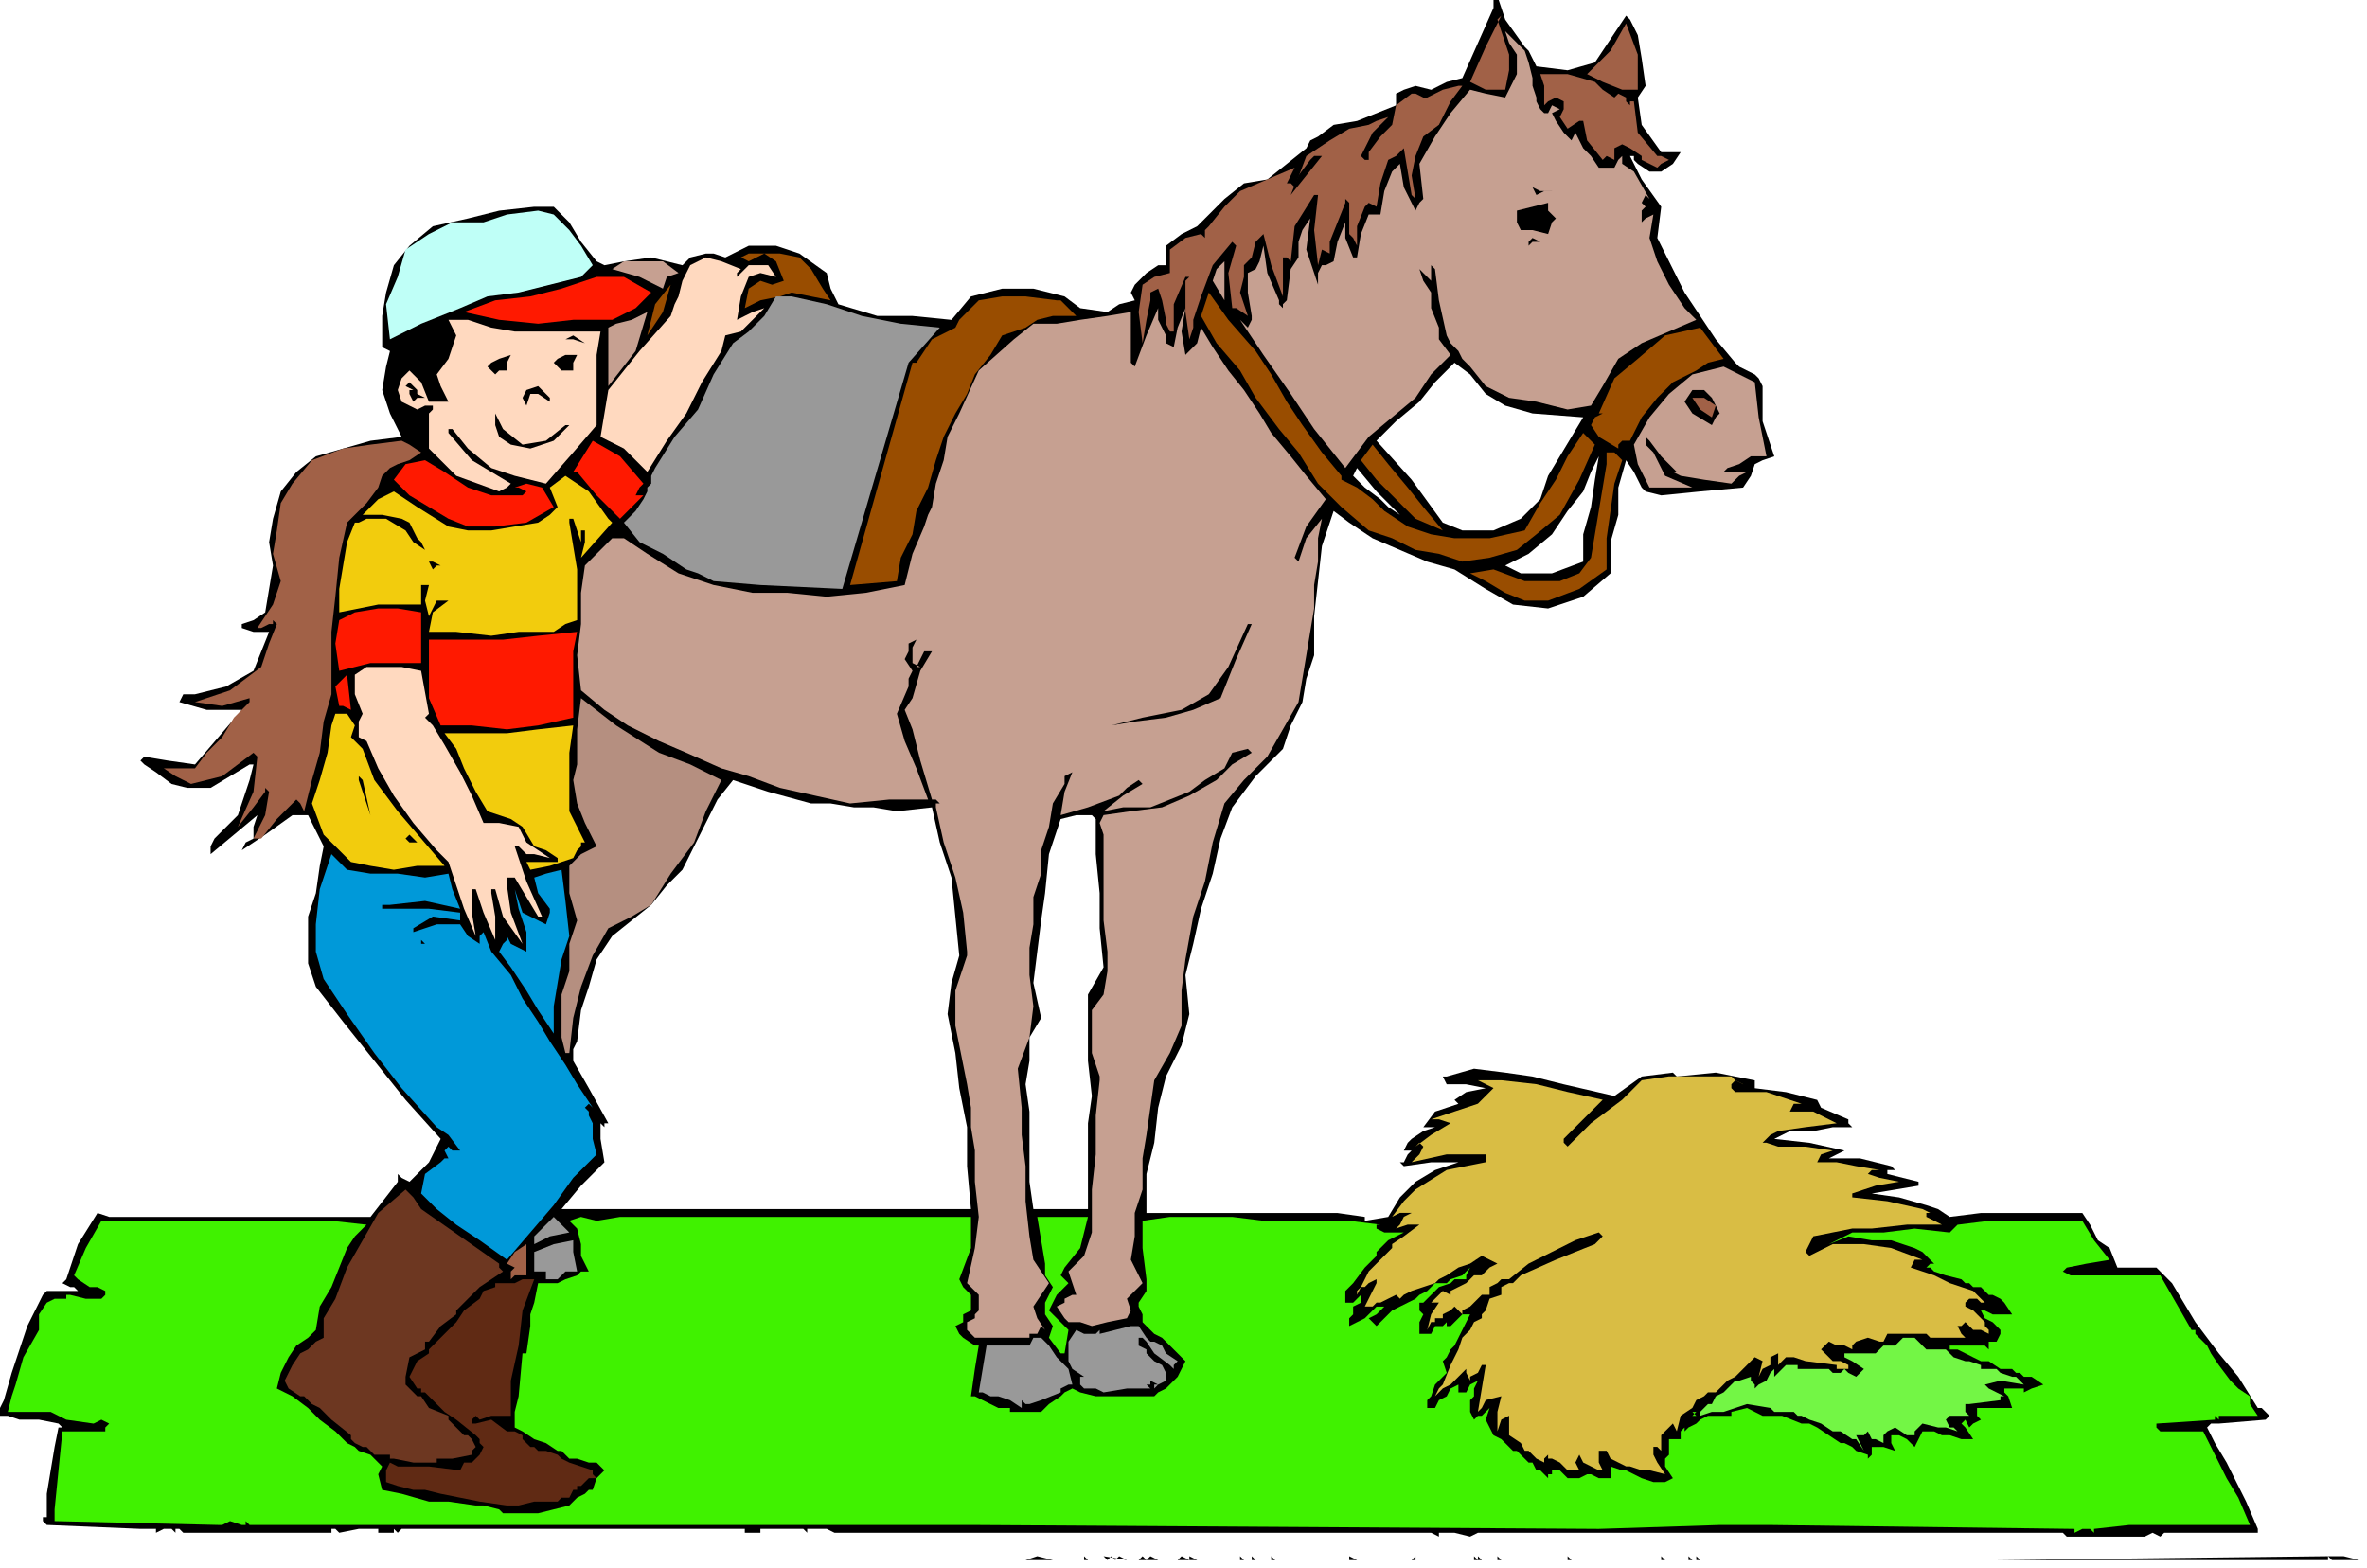 <svg xmlns="http://www.w3.org/2000/svg" fill-rule="evenodd" height="64.95" preserveAspectRatio="none" stroke-linecap="round" viewBox="0 0 607 402" width="98.059"><style>.brush1{fill:#000}.pen1{stroke:none}.brush2{fill:#a16147}.brush3{fill:#c6a091}.brush5{fill:#994d00}.brush6{fill:#999}.brush7{fill:#ffd9bf}.brush8{fill:#ff1900}.brush9{fill:#f2cc0d}.brush14{fill:#40f200}</style><path class="pen1 brush1" d="m569 365 12-1 1-1-2-2h-1l-5-8-5-6-3-4-3-4-3-5-3-5-4-4h-10l-2-5-3-2-2-4-2-3h-26l-8 1-3-2-3-1-7-2-7-1 6-1 6-1v-1l-4-1-4-1v-1h2l-1-1-8-2h-8l2-1 2-1-9-2-9-1 4-2h6l5-1h5l-1-1v-1l-7-3-1-2-8-2-8-1v-2l-10-2-10 1-1-1-8 1-7 5-13-3-8-2-7-1-8-1-7 2h-1l1 2h5l5 1-5 1-3 2 1 1-6 2-3 4h3l-3 1-3 2-1 1-1 2h2l-1 1-1 2h-1l1 1 7-1h8-1l-6 2-5 3-4 4-3 5-6 1v-1l-7-1h-49v-10l2-8 1-9 2-8 4-8 2-8-1-10 2-8 2-9 3-9 2-9 3-8 6-8 7-7 2-6 3-6 1-6 2-6v-10l1-9 1-9 3-9 4 3 6 4 7 3 7 3 7 2 8 5 7 4 9 1 9-3 7-6v-8l2-7v-7l2-7 2 3 2 4 1 1 4 1 10-1 11-1 2-3 1-3 2-1 3-1-3-9v-9l-1-2-1-1-4-2-1-1-5-6-4-6-4-6-3-6-4-8 1-8-5-7-3-6h1v1l1 1 3 2h3l3-2 2-3h-5l-5-7-1-7 2-3-1-7-1-6-2-4-1-1-4 6-4 6-7 2-8-1-2-4-1-1-5-7-2-6-1 1v2l-4 9-4 9-4 1-4 2-4-1-3 1-2 1v3l-5 2-5 2-6 1-4 3-2 1-1 2-5 4-5 4-6 1-5 4-2 2-2 2-3 3-4 2-4 3v5h-2l-3 2-3 3-1 2 1 2-4 1-3 2-7-1-4-3-8-2h-8l-8 2-5 6-10-1h-9l-10-3-2-4-1-4-7-5-6-2h-7l-6 3-3-1h-2l-4 1-2 2-8-2-7 1-5 1-2-1-4-5-3-5-4-4h-5l-9 1-8 2-9 2-6 5-4 5-2 7-1 6v8l2 1-1 4-1 6 2 6 3 6-8 1-7 2-7 2-5 4-4 5-2 7-1 6 1 6-1 6-1 6-3 2-3 1v1l3 1h4l-2 5-2 5-7 4-8 2h-3l-1 2 7 2h9l-6 7-6 7-7-1-6-1-1 1 1 1 3 2 4 3 4 1h6l5-3 5-3h1l-1 4-3 9-6 6-1 2v2l6-5 6-5-1 3v3l-2 1-1 2 6-4 7-5h4l2 4 2 4-1 5-1 7-2 6v12l2 6 7 9 8 10 8 10 9 10-3 6-5 5-2-1-1-1v2l-7 9H28l-3-1-5 8-3 9-1 1 2 1h1l1 1h-2v1-1h-6l-1 1-1 2-3 6-2 6-2 6-2 7-1 2v2h2l3 1h5l5 1 1 1h-1l-1 5-1 6-1 6v6h-1v1l1 1 24 1h4v1l2-1h2l1 1v-1h1l1 1h38v-1h1l1 1 5-1h5v1h4v-1l1 1 1-1h88v1h4v-1h11l1 1v-1h5l2 1h153l2 1v-1h4l4 1 2-1h150l1 1h20l2-1 2 1 1-1h24v-1l-3-7-3-6-1-2-1-2-3-5-2-4 1-1h2zM410 117l-1 6-1 7-2 7v7l-8 3h-8l-4-2 6-3 6-5 4-6 4-5 2-5 2-4zm-37-24 4 3 4 5 5 3 7 2 13 1-3 5-3 5-3 5-2 6-5 5-7 3h-8l-5-2-8-11-9-10 5-5 6-5 4-5 5-5zm-25 27 5 6 6 6-3-2-2-2-4-3-3-3 1-2zm-99 190H144l5-6 6-6-1-6v-5 1l1 1v-1h1l-5-9-4-7v-3l1-2 1-8 2-6 2-7 4-6 5-4 5-4 4-5 4-4 3-6 3-6 3-6 4-5 9 3 11 3h5l6 1h5l6 1 9-1 2 9 3 9 1 10 1 10-2 7-1 8 2 10 1 9 2 10v10l1 11zm31-29-1 7v22h-14l-1-7v-18l-1-7 1-6v-6l3-5-2-9 1-8 1-8 1-7 1-10 3-9 4-1h4l1 1v9l1 10v9l1 10-4 7v17l1 9z"/><path class="pen1 brush2" d="m384 5 1 3 2 6v4l-1 5h-5l-4-2 4-9 4-8-1 1zm36 18h-4l-5-2-4-2 6-6 4-7 3 8v9z"/><path class="pen1 brush3" d="m391 13 1 3 1 4v2l1 3v1l1 2 1 1h1l1-2 2 1-2 1 1 2 2 3 2 2 1-2 1 2 1 2 2 2 2 3h4l1-2 1-1v2l3 2 4 7-1-1-1 2 1 1-1 1v3l1-1 2-1-1 6 2 6 3 6 4 6 3 3-7 3-7 3-6 4-4 7-3 5-6 1-8-2-7-1-6-3-4-5-2-2-1-2-2-2-1-2-2-9-1-8-1-1v4l-2-2-1-1 1 3 2 3v4l2 5v3l3 4-5 5-4 6-6 5-6 5-3 4-3 4-8-10-6-9-7-10-6-9 1 1 1 1 1-2v-1l-1-6v-5l2-1 1-2 1-4 1 7 3 7v1l1 1v-1l1-1 1-8 2-3v-4l1-3 2-3-1 8 3 9v-3l1-2h1l2-1 1-5 2-5v4l2 5h1l1-6 2-5h3l1-6 2-5 1-1 1-1 1 6 3 6 1-2 1-1-1-9 4-7 4-6 5-6 4 1 5 1 3-6v-5l-2-3-1-3 2 2 3 3z"/><path class="pen1 brush2" d="m409 21 2 2 3 2 1-1 2 1v1l1 1v-1h1l1 8 5 6h1l2 1-2 1-1 1-4-2v-1l-3-2-2-1-2 1v3l-2-1-1 1-4-5-1-5h-1l-3 2-2-3 1-2v-2l-2-1-2 1-1 1v-5l-1-3h7l7 2zm-34 1-3 4-3 6-4 3-2 5-1 5 1 6-1-1-1-6-1-6-2 2-2 1-2 6-1 6-2-1-1 1-2 5v5l-1-2-1-1v-8l-1-1v1l-2 5-2 5v3l-2-1-1 4-1-9 1-9h-1l-5 8-1 9-1-1h-1v10l-3-8-2-8-2 2-1 4-2 2v3l-1 4 2 6-3-2h-1l-1-9 2-7-1-1-5 6-3 8-1 3-1 3v2l-1 3-1-7v-8l1-1h-1l-3 7v7h-1l-1-2v-1l-1-5-1-3-2 1v2l-1 5-1 6-1-8 1-7 3-2 4-1v-6l4-3 4-1 1 1v-2l1-1 4-5 4-4 7-3 7-3-1 2-1 2h1l1 1 3-8 6-4 5-3 5-1 2-1 3-1-4 4-3 6 1 1h1v-2l3-4 3-3 1-5 4-3h1l2 1h1l4-2 4-1h1z"/><path class="pen1 brush1" d="m339 40-4 5-4 5 2-5 3-4 1-1h2zm59 9h-2l-2 1-1-2 2 1h3zm1 7-1 1-1 3-4-1h-3l-1-2v-3l4-1 4-1v2l2 2z"/><path class="pen1" style="fill:#bffff7" d="m152 68-1 1-2 2-8 2-8 2-8 1-7 3-10 4-8 4-1-9 3-7 2-7 6-4 6-3h8l6-2 8-1 4 1 4 4 3 4 3 5z"/><path class="pen1 brush1" d="M395 62h-2l-1 1v-1l1-1 2 1z"/><path class="pen1 brush5" d="m213 77-2-3-3-5-3-3-5-1h-8l-2 1 2 1 4-2 3 2 2 5-3 1-3-1-3 2-1 5 4-2 5-1 3-1 10 2zm17 72 1-6 3-6 1-6 3-6 2-7 2-6 3-6 3-5 2-5 4-5 3-5 6-2 3-2 4-1h6l-2-2-1-1-1-1h-1l-8-1h-6l-6 1-5 5-1 2-6 3-4 6h-1l-16 57 12-1z"/><path class="pen1 brush6" d="m241 84-10-1-10-2-9-3-9-2h-4l-3 5-4 4-4 3-5 8-4 9-6 7-5 8-1 2v2l-1 1v1l-1 2-2 3-2 2-1 1 4 5 6 3 6 4 3 1 4 2 12 1 21 1 17-58 8-9z"/><path class="pen1 brush3" d="m150 145-1 7v8l-1 8 1 9 6 5 6 4 8 4 7 3 9 4 7 2 8 3 9 2 9 2 10-1h10l-3-8-3-7-2-7 3-7v-2l1-2-2-3 1-2v-2l2-1-1 2v4l2 1h-1l2-4h2l-3 5-2 7-2 3 2 5 2 8 3 10h1l1 1h-1v1l2 9 3 9 2 9 1 10v1l-3 9v9l1 5 1 5 1 5 1 6v5l1 6v8l1 9-1 8-2 9 1 1 2 2v4l-1 1v1l-2 1v2l1 1 1 1h14v-1h2l1-2 1 1-2-3-1-3 2-3 2-3-4-6-1-6-1-9v-9l-1-8v-7l-1-10 3-8 1-8-1-8v-7l1-6v-7l2-6v-6l2-6 1-6 3-5v-2l2-1-2 5-1 6 7-2 8-3 2-2 3-2 1 1-5 3-5 4 5-1h7l5-2 5-2 4-3 5-3 2-4 4-1 1 1-5 3-4 4-7 4-7 3-8 1-7 1-1 2 1 3v22l1 8v5l-1 6-3 4v11l2 6v1l-1 9v10l-1 9v11l-2 6-4 4 1 3 1 3h-1l-2 1v1l-2 1 2 3 1 1h3l3 1 4-1 5-1 1-2-1-3 2-2 2-2-3-6 1-6v-6l2-6v-8l1-6 1-7 1-7 4-7 3-7v-9l1-8 2-11 3-9 2-10 3-10 5-6 6-6 4-7 4-7 1-6 1-6 1-6 1-6v-6l1-6v-6l1-5-4 5-2 6-1-1 3-8 5-7-5-6-4-5-5-6-3-5-4-6-4-5-4-6-3-5-1 4-1 1-2 2-1-6 1-6-2 5-1 5-2-1v-2l-2-4v-3l-3 7-3 8-1-1V80l-6 1-7 1-6 1h-6l-5 4-9 8-5 11-3 6-1 6-2 6-1 6-1 2-1 3-3 7-2 8-10 2-10 1-10-1h-9l-10-2-9-3-8-5-6-4h-3l-7 7z"/><path class="pen1 brush7" d="m190 69-1 1v1l3-3h5l2 3-4-1-3 1-2 5-1 6 2-1 2-1 3-1-3 3-3 3-4 1-1 4-5 8-4 8-5 7-5 8-6-6-6-3 1-6 1-6 8-10 8-9 1-3 1-2 1-4 2-4 2-1 2-1 4 1 5 2z"/><path class="pen1 brush3" d="m311 72 1-3 2-2v10l-3-5zm-137-2-3 1-1 3-6-3-7-2 3-2h10l4 3z"/><path class="pen1 brush8" d="m167 75-4 4-6 3h-10l-9 1-10-1-9-2 8-3 9-1 8-2 9-3h7l7 4z"/><path class="pen1 brush5" d="m166 86 2-8 4-5-2 7-4 6zm156 4 4 6 4 7 4 6 5 7 5 6v1l4 2 4 3 3 3 6 4 6 2 6 1h9l9-2 4-7 4-6 3-6 4-6 1 1 2 2-4 9-5 9-6 5-5 4-7 2-7 1-6-2-6-1-6-3-6-2-7-6-6-6-5-8-5-6-6-8-4-7-6-7-4-7 2-6 5 7 7 8z"/><path class="pen1 brush3" d="m163 90-7 9V84l2-1 4-1 2-1 2-1-3 10z"/><path class="pen1 brush7" d="M132 85h22l-1 6v18l-6 7-7 8-8-2-6-2-6-5-4-5h-1v1l6 7 10 6-1 1-2 1-11-4-7-7v-9l1-1v-1h-2l-2 1-4-2-1-3 1-3 2-2 3 3 2 5h5l-2-4-1-3 3-4 2-6-2-4h5l6 2 6 1z"/><path class="pen1 brush1" d="m115 87-1 5-4 4 1 3 2 3-2-1v-2l-2-4-3-2-3 1-1 2-2 4v-6l2-6 5-3 6-2 2 4z"/><path class="pen1 brush5" d="m442 92-4 1-3 2-6 3-4 4-4 5-3 6h-2l-1 1v1l-5-3-2-3 1-2 2-1h-1l4-9 6-5 7-6 9-2 3 4 3 4z"/><path class="pen1 brush1" d="m130 85-3 1-2 2 2-2 3-1zm20 3-3-1h-2l2-1 3 2zm-2 3-1 2v2h-3l-1-1-1-1 1-1 2-1h3zm-17 0-1 2v2h-2l-1 1-2-2 1-1 2-1 3-1z"/><path class="pen1 brush3" d="m450 98 1 9 2 10h-4l-3 2-3 1-1 1h6l-2 1-2 2-7-1-6-1-2-1h1l-4-4-3-4-1-1v2l2 2 3 6 7 3h-11l-3-6-1-5 4-7 5-6 6-5 8-2 4 2 4 2z"/><path class="pen1 brush1" d="M107 100v1l2 1h-2l-1 1-1-2v-1h1l-2-1 1-1 1 1 1 1zm34 2v1l-3-2h-2l-1 3-1-2 1-2 3-1 3 3zm300 4-1 1-1 2-5-3-2-3 2-3h3l2 2 2 4zm-335 1 1-1 2 2v6l-6-6-3-6 2 2 4 3z"/><path class="pen1 brush2" d="m440 104-1 3-3-2-2-3h3l3 2z"/><path class="pen1 brush1" d="m134 114 6-1 5-4h1l-4 4-6 2-5-1-3-2-1-3v-3l2 4 5 4z"/><path class="pen1 brush2" d="m108 116-3 2-3 1-2 1-2 2-1 3-3 4-5 5-2 9-1 10-1 9v16l-2 7-1 8-2 7-2 8-1-2-1-1-5 5-4 5h-2l3-6 1-6-1-1v1l-3 4-4 5 4-9 1-9-1-1-8 6-8 2-4-2-3-2h8l3-4 4-4 3-5 4-4v-1l-7 2-7-1 9-3 8-6 2-6 2-5-1-1v1h-1l-2 1h-1l4-6 2-6-2-7 1-6 1-7 3-5 5-6 8-3 7-1 8-1 2 1 3 2z"/><path class="pen1 brush8" d="m165 124-1 1-1 2h2l-6 6-6-6-5-6h-1l5-8 7 4 6 7z"/><path class="pen1 brush5" d="m370 136-7-3-5-5-5-5-4-5 3-4 4 5 5 6 4 5 5 6zm46-18-2 6-1 7-1 7v8l-7 5-8 3h-6l-5-2-5-3-4-2 6-1 8 3h9l5-2 3-4 1-6 1-6 1-6 1-6v1-4h2l2 2z"/><path class="pen1 brush8" d="m134 127 1-1-2-1h-1l3-1 4 1 3 5-7 4-8 1h-7l-5-2-5-3-5-3-4-4 3-4 5-1 5 3 6 4 6 2h8z"/><path class="pen1 brush9" d="m156 133 1 1-8 9 1-4v-3h-1v3l-1-3-1-3h-1v1l1 6 1 6v13l-3 1-3 2h-9l-7 1-9-1h-7l1-5 4-3h-3l-2 4-1-4 1-4h-2v5H97l-10 2v-6l1-6 1-6 2-5h1l2-1h5l5 3 2 3 3 2-1-2-1-1-2-4-2-1-5-1h-5l4-4 4-2 6 4 8 5 5 1h6l6-1 6-1 3-2 2-2-2-5 4-3 6 4 5 7z"/><path class="pen1 brush1" d="M113 145h-1l-1 1-1-2h1l2 1z"/><path class="pen1 brush8" d="M108 157v13H95l-8 2-1-7 1-6 4-2 6-1h5l6 1z"/><path class="pen1 brush1" d="m321 160-4 9-4 10-7 3-7 2-8 1-6 1 8-2 10-2 7-4 5-7 5-11h1z"/><path class="pen1 brush8" d="m148 162-1 5v17l-9 2-8 1-9-1h-8l-3-7v-15h19l9-1 10-1z"/><path class="pen1 brush7" d="m110 183-1 1 1 1 1 1 3 5 4 7 3 6 3 7h4l5 1 2 4 6 4-4-1h-2l-2-2h-1l3 9 4 9h-1l-3-5-3-5h-2v2l1 7 3 8-5-7-2-7h-1v1l1 6v6l-3-7-2-6h-1v6l1 6-3-7-2-6-2-6-3-3-6-7-5-7-4-7-3-7-2-1v-4l1-2-2-5v-5l3-2h9l5 1 2 11z"/><path class="pen1 brush8" d="m90 182-2-1h-1l-1-5 3-3 1 9z"/><path class="pen1" style="fill:#b58f80" d="m169 193 8 3 8 4-4 8-3 8-6 8-5 8-5 3-6 3-4 7-3 8-2 8-1 9h-1l-1-4v-11l2-6v-7l2-6-2-7v-7l3-3 4-2-3-6-2-5-1-6 1-4v-9l1-8 9 7 11 7z"/><path class="pen1 brush9" d="m91 186-1 3 3 3 3 8 6 8 6 7 6 7h-7l-6 1-6-1-5-1-4-4-3-3-3-8 2-6 2-7 1-7 1-3h3l2 3zm59 30h-1v1l-1 1-1 2-6 2-5 1-1-2h8v-1l-3-2-3-1-3-5-3-2-6-2-3-5-3-6-2-5-3-4h16l8-1 9-1-1 7v15l4 8z"/><path class="pen1 brush1" d="m93 200 2 9 7 6-7-6-3-9v-1l1 1zm14 16h-2l-1-1 1-1 2 2z"/><path class="pen1" d="m109 225 6-1 1 4 2 5-9-2-9 1h-2v1h12l8 1v2l-7-1-5 3v1l6-2h6l2 3 3 2v-2l1-1 2 5 5 6 3 6 4 6 3 5 4 6 3 5 4 6-1-1-1 1 1 1v1l1 2v4l1 4-6 6-5 7-6 7-6 7-7-5-6-4-5-4-4-4 1-5 4-3 1-1h1l-1-2 1-1 1 1h2l-3-4-3-2-9-10-7-9-7-10-6-9-2-7v-7l1-9 3-9 4 4 6 1h7l7 1zm37 15-2 6-1 6-1 6v7l-4-6-3-5-4-6-3-4 1-2 1-1v-1l1 2 4 2v-5l-2-6-1-5 2 6 6 3 1-3v-1l-3-4-1-4 3-1 4-1 1 8 1 9z" style="fill:#0099d9"/><path class="pen1 brush1" d="M109 242h-1v-1l1 1z"/><path class="pen1" style="fill:#d9bd44" d="m447 278-2-1-1 1v1l1 1h8l9 3h-2l-1 2h6l6 3-8 1-7 1-2 1-2 2h1l3 1h7l7 1-3 1-1 2h5l5 1 6 1h-2l-1 1 3 1 5 1-6 1-6 2v1l9 1 9 2 2 1h-1v1l2 1 2 1h-9l-9 1h-5l-5 1-5 1-2 4 1 1 6-3h8l7 1 8 3h-2l-1 2 3 1 3 1 2 1 2 1 3 1 3 1 1 1 2 2h2-3l-1-1h-2l-1 1v1l2 1 1 1 2 2v1l1 1v1l-2-1h-2l-2-2-1 1h-1l1 2 1 1h-9l-1-1h-10l-1 2h-1l-3-1-3 1-1 1v1l-2-1h-2l-2-1-2 2 1 1 2 2h2l2 1v1h-3v-1l-8-1-3-1h-2l-1 1-1 1v-3l-2 1v2l-2 1-1 2 1-4-2-1-2 2-1 1-1 1-1 1-2 1-1 1-1 1-1 1h-2l-1 1-2 1-1 2-3 2-1 4-1-2-1 1-2 2v4l-1-1h-1v2l1 2 2 3-4-1h-2l-3-1h-1l-2-1-2-1-1-2h-2v3l1 2h-1l-2-1-2-1-1-2-1 2 1 2h-3l-2-2-2-1h-1v-1l-1 1v1l-2-1-2-2h-1l-1-2-3-2v-5l-2 1-1 3v-5l1-4-4 1-1 2-1 1 1-6 1-6h-1l-1 2-2 1v1l-1-2v-1l-2 2-2 2-2 1-2 2 1-2 1-1 2-5 2-4 1-3 2-2 1-2 2-1v-1l1-1 1-3 3-1v-2l2-1h1l1-1 1-1 9-4 10-4 1-1 1-1-1-1-6 2-6 3-6 3-5 4h-2l-1 1-2 1v2h-2l-1 1-2 2-2 1v1l-2-2-1 1-2 1v1h-2v1h-1l-1 2 1-4 2-3h-2l1-1 1-1 1-1 2 1v-1l2-1 2-1 2-2h2l2-2 2-1-4-2-3 2-3 1-3 2-2 1-1 1-3 1-3 1-2 1-1 1-1-1-2 1-2 1h-1l-1 1h-2l-1 2 2-4 2-4v-1l-2 1-1 1h-1l-1 1v1l3-6 6-6v-1l3-2 4-3h-3l-3 1 1-1 1-2 2-1h-3l-2 1 3-4 3-3 8-5 10-2v-2h-10l-9 2 2-2 1-2-1-1-1 1 4-3 5-3-3-1h-2l6-2 6-2 2-2 2-2-4-2h-3 9l9 1 8 2 9 2-5 5-5 5v1l1 1 6-6 8-6 5-5 7-1h16l1 1 2 1z"/><path class="pen1" style="fill:#6d3721" d="m108 310 10 7 10 7v1l1 1-6 4-5 5-1 1v1l-4 3-3 4h-1v2l-4 2-1 5v2l3 3h1l2 3 5 2v1l2 2 2 2h1l1 1 1 2-1 1v1l-5 1h-4v1h-6l-5-1h-1v-1h-4l-2-2h-1l-2-1-1-1v-1l-5-4-3-3-2-1-1-1-1-1h-1l-3-2-1-2 1-2 1-2 2-3 2-1 2-2 2-1v-5l3-5 3-8 4-7 4-7 7-6 2 2 2 3z"/><path class="pen1 brush6" d="m146 316-5 1-4 2v-2l5-5 4 4z"/><path class="pen1 brush14" d="M249 312v8l-3 8 1 2 2 2v4l-2 1v2l-2 1 1 2 1 1 3 2h1l-1 6-1 7h1l2 1 2 1 2 1h3v1h8l2-2 3-2 1-1 2-1 2 1 4 1h15l1-1 2-1 3-3 2-4-2-2-2-2-2-2-2-1-1-1-2-2v-2l-1-2v-1l2-3v-3l-1-8v-7l7-1h16l8 1h22l8 1h-1v1l2 1h5l-4 2-3 3v1l-3 3-3 4-2 2v3h2l1-1 1-1v2l-2 1v2l-1 1v2l2-1 2-1 1-1 1-1 1-1h2l-1 1-1 1-2 1 2 2 1-1 1-1 2-2 2-1 2-1 2-1 1-1 2-1 2-2h3l1-1 3-1 2-2h2-2l-1 2v1h-3l-1 1-3 1-2 2-1 1-1 1h-1v2l1 1-1 2v3h3l1-2h2l1-1v2-1h1l1-1 1-1 1-1h2l-2 4-2 4-1 1-1 2-1 1 1 3-3 3-1 3-1 1v2h2l1-2 2-1 1-2 2-1v2h2l1-2 2-1-1 2v2l-1 1v3l1 2 1-1h1l1-1 1-1-1 3 2 4 2 1 2 2 1 1h1l1 1 2 2h1l1 2h1l2 2v-1h1v-1h2l1 1 1 1h3l2-1h2-1l2 1h3v-3l3 1h1l2 1 2 1 3 1h3l2-1-2-3v-2l1-1v-4h3v-2l1-1v1l1-1 2-1 1-1 2-1h6v-1l4-1 4 2h5l5 2h2l2 1 3 2 3 2h1l2 1 1 1 3 1v1l1-1v-2h3l3 1-1-2v-2h2l2 1 2 2 1-2 1-2h3l2 1h2l3 1h3l-2-3-1-1 1-1 1 2 1-1 2-1-1-1v-2h9l-1-3-1-1v-1h-1 6v1l2-1 3-1-3-2h-2l-1-1h-1l-1-1h-3l-3-2h-2l-2-1-2-1-2-1h-2v-1h-3 12l1 1v-2h2l1-2v-1l-2-2-2-1-1-2h1l2 1h5l-2-3-1-1-2-1h-1l-2-2h-2l-1-1h-1l-1-1-4-1-3-1-1-1h-1l1-1h1l-3-3-2-1-6-2h-5l-6-1-5 2 6-3h8l8-1 9 1 1-1 1-1 8-1h24l3 5 4 5-6 1-5 1-1 1 2 1h23l4 7 4 7h1v1l2 2 1 1 1 2 2 3 3 4 2 2 3 2v2l2 3h-10v1l-1-1v1l-15 1v1l1 1h11l3 6 3 6 3 5 3 7h-31l-9 1v1l-1-1h-2l-2 1v-1l-78-1h-13l-31 1-160-1H64l-1-1v1h-1l-3-1-2 1h-1l-42-1v-3l1-10 1-10h11v-1l1-1-2-1-2 1-7-1-4-2H2l1-4 1-3 2-7 4-7v-4l2-3 2-1h3v-1h1l4 1h4l1-1v-1l-2-1h-2l-3-2-1-1 3-7 4-7h59l9 1-3 3-2 3-2 5-2 5-3 5-1 6-1 1-1 1-3 2-2 3-2 4-1 4 4 2 4 3 3 3 4 3 1 1 1 1 1 1 2 1 1 1 3 1 1 1 2 2-1 2 1 4 5 1 7 2h5l7 1h2l4 1 1 1h9l4-1 4-1 2-2 2-1 1-1h1l1-3 2-2-2-2h-2l-3-1h-2l-2-2h-1l-3-2-3-1-3-2-2-1v-4l1-4 1-11h1l1-7v-3l1-3 1-5h5l2-1 3-1 1-1h2l-2-4v-3l-1-4-2-2 3-1 4 1 6-1h90z"/><path class="pen1 brush14" d="m279 312-2 8-4 5-1 2 2 2-3 3-2 4 1 1 2 2 1 1 1 1-1 6h-1l-3-4 1-3-2-3v-3l1-2 1-2-2-3v-3l-1-6-1-6h13z"/><path class="pen1 brush6" d="M147 318v3l1 5h-3l-2 2h-3v-2h-3v-5l5-2 5-1z"/><path class="pen1 brush2" d="M135 319v8h-3l-1 1v-2l1-1-2-1 2-3 3-2z"/><path class="pen1" style="fill:#602a14" d="m137 328-3 8-1 9-2 9v9h-5l-3 1-1-1-1 1v2-1h1l4-1 4 3h2l2 1v1l2 2h1l1 1h2l3 1 1 1 2 1 3 1 3 1v1l1 1h-2l-2 2h-1v1h-1l-1 2h-2l-1 1h-6l-4 1h-3l-7-1-5-1-5-1-4-1h-3l-4-1-3-1v-3l1-2 2 1h8l8 1 1-2h2l2-2 1-2-1-1v-1l-1-1-5-4-3-2-2-2-2-2-1-1h-1v-1h-1l-2-3 2-4 3-2v-1l1-1 1-1 1-1 2-2 2-2 2-3 4-3 1-2 3-1v-1h5l2-1h3z"/><path class="pen1 brush6" d="m294 343 1 1h1l2 1 1 2 3 2-1 1v1l-1-1-4-3-2-3-1-1h-1v2l2 1v1l2 2 2 1 1 2v2l-2 1-1 1v-1h1l-2-1v1h-1l1 1h-6l-6 1-2-1h-3l-1-1v-2h1l-3-2-1-2v-5l2-3 2 1h3l1-1v1l4-1 4-1h2l2 3zm-23 5 3 3 1 4h-1l-2 1v1l-5 2-3 1h-1l-1-1v2l-3-2-3-1h-2l-2-1h-1l1-6 1-6h11l1-2h2l2 2 2 3z"/><path class="pen1" style="fill:#73f645" d="M494 346h5l1 1 1 1 3 1h1l3 1v1h4l1 1 3 1h1l2 2-6-1-4 1 1 1 4 2h-1v1l-8 1h-1v2l1 1h-5l-1 1 1 2h1l1 1-3-1h-2l-4-1-2 2v1h-2l-3-2-2 1-1 1v2l-2-1h-1l-1-2-1 1h-2l1 2 1 2-2-3h-1l-3-2h-2l-3-2-3-1-2-1h-1l-1-1h-5l-1-1-6-1-6 2h-3l-3 1v-1l1-1 1-1h1l1-2 2-1 1-1 1-1 1-1h1l3-1v1l1 1v1l1-1 2-1 1-2 1-1v2l3-3h3v1h8l1 1h2l1-1 1 1 2 1 1-1 1-1-3-2-2-1v-1h8l2-2h3l1-1 1-1h3l3 3z"/><path class="pen1 brush14" d="M435 363h-1l1-1h-1l1 1zm129 3h1-1z"/><path class="pen1 brush1" d="M376 368v-1 1zm-4 17zm-93 15h-1v-1l1 1zm85-1h-1v1h-1l1-1h1zm234 0h3l4 1h-7l-1-1v1h-85l85-1h1zm-328 1h-7l3-1 4 1zm2-1h3-3zm8 0 1 1-1-1zm9 1-2-1-1 1-1-1-1 1-1-1 6 1zm59 0-2-1v1h-17v-1 1h-2l-1-1v1-1 1h-2 24zm37 0-1-1v1h-4l-1-1v1l-1-1v1h-14 21zm-295 0h1-1zm86 0h1-1zm29 0h1-1zm10 0h6-6zm7 0h2-2zm2 0h2-2zm3 0h1-1zm3 0h1-1zm11 0h1-1zm8 0h1-1zm7 0h1-1zm2 0h2-2zm2 0h2-2zm30 0h1-1zm7 0-2-1-1 1-1-1-1 1h5zm10 0-2-1v1l-2-1-1 1h5zm8 0h2-2zm4 0-1-1v1h-1 2zm3 0-1-1v1h-1 2zm26 0h1-1zm11 0h-9 9zm44 0-1-1v1h-9 10zm4 0h-1 1zm18 0h-3v-1 1h-15 18zm2 0h-1v-1l1 1zm9 0-1-1v1h-1l-1-1v1h-4 7zm10 0-1-1-1 1 1-1 1 1zm29 0h-20 20zm30 0h-30 30zm4 0h-1 1z"/></svg>
